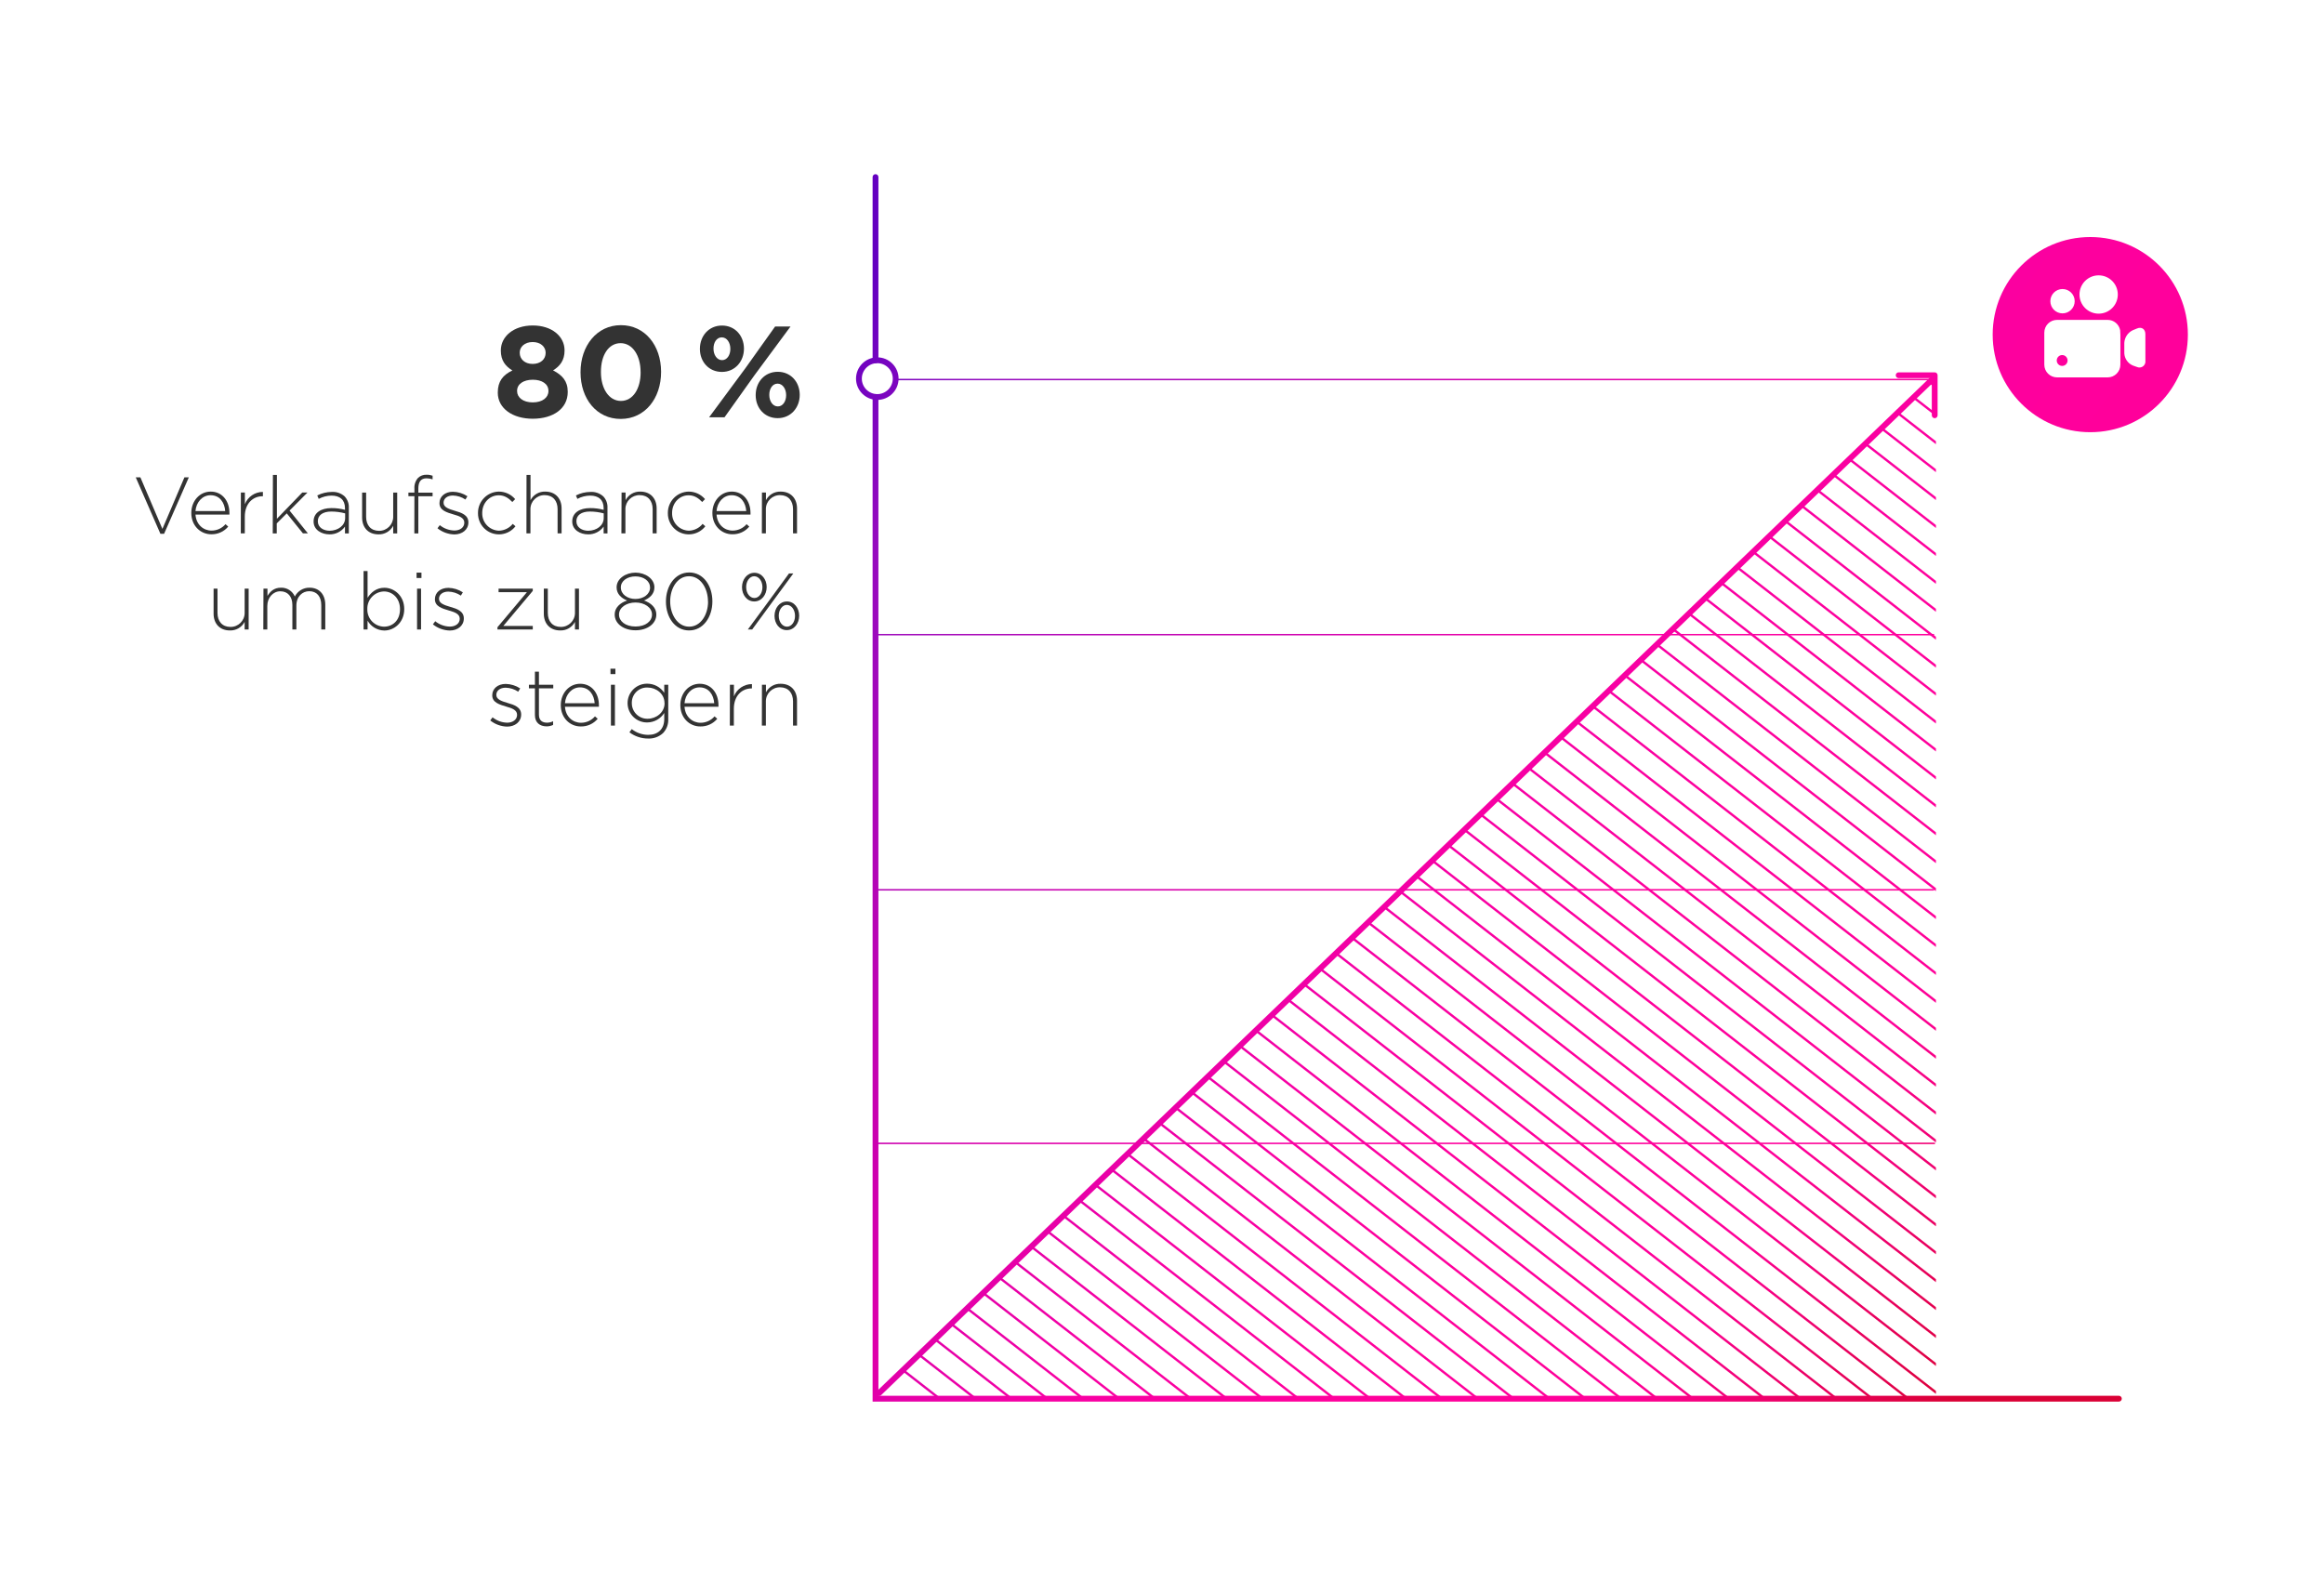 <?xml version="1.0" encoding="UTF-8"?>
<svg xmlns="http://www.w3.org/2000/svg" xmlns:xlink="http://www.w3.org/1999/xlink" id="Layer_1" data-name="Layer 1" viewBox="0 0 800 549.514">
  <defs>
    <style>
      .cls-1 {
        fill: url(#Unbenannter_Verlauf_2-48);
      }

      .cls-2 {
        fill: url(#Unbenannter_Verlauf_2-71);
      }

      .cls-3 {
        fill: url(#Unbenannter_Verlauf_2-21);
      }

      .cls-4 {
        fill: url(#Unbenannter_Verlauf_2-34);
      }

      .cls-5 {
        fill: url(#Unbenannter_Verlauf_2-18);
      }

      .cls-6 {
        fill: url(#Unbenannter_Verlauf_2-60);
      }

      .cls-7 {
        fill: url(#Unbenannter_Verlauf_2-44);
      }

      .cls-8 {
        fill: url(#Unbenannter_Verlauf_2-43);
      }

      .cls-9 {
        fill: url(#Unbenannter_Verlauf_2-65);
      }

      .cls-10 {
        fill: url(#Unbenannter_Verlauf_2-25);
      }

      .cls-11 {
        fill: url(#Unbenannter_Verlauf_2-74);
      }

      .cls-12 {
        fill: url(#Unbenannter_Verlauf_2-24);
      }

      .cls-13 {
        fill: url(#Unbenannter_Verlauf_2-57);
      }

      .cls-14 {
        fill: url(#Unbenannter_Verlauf_2-72);
      }

      .cls-15 {
        fill: url(#Unbenannter_Verlauf_2-20);
      }

      .cls-16 {
        fill: url(#Unbenannter_Verlauf_2-54);
      }

      .cls-17 {
        fill: url(#Unbenannter_Verlauf_2-45);
      }

      .cls-18 {
        fill: url(#Unbenannter_Verlauf_2-26);
      }

      .cls-19 {
        fill: url(#Unbenannter_Verlauf_2-33);
      }

      .cls-20 {
        fill: url(#Unbenannter_Verlauf_2-28);
      }

      .cls-21 {
        fill: url(#Unbenannter_Verlauf_2-10);
      }

      .cls-22 {
        fill: url(#Unbenannter_Verlauf_2-76);
      }

      .cls-23 {
        fill: url(#Unbenannter_Verlauf_2-5);
      }

      .cls-24 {
        fill: url(#Unbenannter_Verlauf_2-39);
      }

      .cls-25 {
        fill: none;
      }

      .cls-26 {
        fill: url(#Unbenannter_Verlauf_2-3);
      }

      .cls-27 {
        fill: url(#Unbenannter_Verlauf_2-4);
      }

      .cls-28 {
        fill: url(#Unbenannter_Verlauf_2-52);
      }

      .cls-29 {
        fill: url(#Unbenannter_Verlauf_2-51);
      }

      .cls-30 {
        fill: url(#Unbenannter_Verlauf_2-42);
      }

      .cls-31 {
        fill: url(#Unbenannter_Verlauf_2-9);
      }

      .cls-32 {
        fill: url(#Unbenannter_Verlauf_2-12);
      }

      .cls-33 {
        fill: url(#Unbenannter_Verlauf_2-7);
      }

      .cls-34 {
        fill: url(#Unbenannter_Verlauf_2-69);
      }

      .cls-35 {
        fill: url(#Unbenannter_Verlauf_2-61);
      }

      .cls-36 {
        fill: url(#Unbenannter_Verlauf_2-41);
      }

      .cls-37 {
        fill: url(#Unbenannter_Verlauf_2-64);
      }

      .cls-38 {
        fill: url(#Unbenannter_Verlauf_2-6);
      }

      .cls-39 {
        fill: url(#Unbenannter_Verlauf_2-31);
      }

      .cls-40 {
        fill: url(#Unbenannter_Verlauf_2-58);
      }

      .cls-41 {
        fill: url(#Unbenannter_Verlauf_2-59);
      }

      .cls-42 {
        fill: url(#Unbenannter_Verlauf_2-67);
      }

      .cls-43 {
        fill: url(#Unbenannter_Verlauf_2-47);
      }

      .cls-44 {
        fill: url(#Unbenannter_Verlauf_2-15);
      }

      .cls-45 {
        fill: url(#Unbenannter_Verlauf_2-66);
      }

      .cls-46 {
        fill: url(#Unbenannter_Verlauf_2-8);
      }

      .cls-47 {
        fill: url(#Unbenannter_Verlauf_2-36);
      }

      .cls-48 {
        fill: #333;
      }

      .cls-49 {
        fill: url(#Unbenannter_Verlauf_2-35);
      }

      .cls-50 {
        fill: url(#Unbenannter_Verlauf_2-13);
      }

      .cls-51 {
        fill: url(#Unbenannter_Verlauf_2-37);
      }

      .cls-52 {
        fill: url(#Unbenannter_Verlauf_2-46);
      }

      .cls-53 {
        fill: url(#Unbenannter_Verlauf_2-63);
      }

      .cls-54 {
        fill: url(#Unbenannter_Verlauf_2-14);
      }

      .cls-55 {
        fill: url(#Unbenannter_Verlauf_2-16);
      }

      .cls-56 {
        fill: url(#Unbenannter_Verlauf_2-70);
      }

      .cls-57 {
        fill: url(#Unbenannter_Verlauf_2-22);
      }

      .cls-58 {
        fill: url(#Unbenannter_Verlauf_2-32);
      }

      .cls-59 {
        fill: url(#Unbenannter_Verlauf_2-75);
      }

      .cls-60 {
        fill: url(#Unbenannter_Verlauf_2-68);
      }

      .cls-61 {
        fill: url(#Unbenannter_Verlauf_2-40);
      }

      .cls-62 {
        fill: url(#Unbenannter_Verlauf_2-2);
      }

      .cls-63 {
        fill: url(#Unbenannter_Verlauf_2-23);
      }

      .cls-64 {
        fill: url(#Unbenannter_Verlauf_2-50);
      }

      .cls-65 {
        fill: url(#Unbenannter_Verlauf_2-17);
      }

      .cls-66 {
        fill: url(#Unbenannter_Verlauf_2-53);
      }

      .cls-67 {
        fill: url(#Unbenannter_Verlauf_2-55);
      }

      .cls-68 {
        fill: url(#Unbenannter_Verlauf_2-56);
      }

      .cls-69 {
        fill: url(#Unbenannter_Verlauf_2-11);
      }

      .cls-70 {
        fill: url(#Unbenannter_Verlauf_2-73);
      }

      .cls-71 {
        fill: url(#Unbenannter_Verlauf_2-49);
      }

      .cls-72 {
        fill: url(#Unbenannter_Verlauf_2-19);
      }

      .cls-73 {
        fill: url(#Unbenannter_Verlauf_2-27);
      }

      .cls-74 {
        fill: url(#Unbenannter_Verlauf_2-30);
      }

      .cls-75 {
        clip-path: url(#clippath);
      }

      .cls-76 {
        fill: url(#Unbenannter_Verlauf_2);
      }

      .cls-77 {
        fill: url(#Unbenannter_Verlauf_2-38);
      }

      .cls-78 {
        fill: url(#Unbenannter_Verlauf_2-62);
      }

      .cls-79 {
        fill: url(#Unbenannter_Verlauf_2-29);
      }
    </style>
    <linearGradient id="Unbenannter_Verlauf_2" data-name="Unbenannter Verlauf 2" x1="223.588" y1="199.351" x2="646.671" y2="515.424" gradientUnits="userSpaceOnUse">
      <stop offset="0" stop-color="#6400c0"></stop>
      <stop offset=".101" stop-color="#940bbf"></stop>
      <stop offset=".348" stop-color="#cd00af"></stop>
      <stop offset=".527" stop-color="#f700a4"></stop>
      <stop offset=".664" stop-color="#ff009c"></stop>
      <stop offset=".823" stop-color="#f09"></stop>
      <stop offset="1" stop-color="#da0035"></stop>
    </linearGradient>
    <linearGradient id="Unbenannter_Verlauf_2-2" data-name="Unbenannter Verlauf 2" x1="265.451" y1="143.314" x2="688.534" y2="459.388" xlink:href="#Unbenannter_Verlauf_2"></linearGradient>
    <linearGradient id="Unbenannter_Verlauf_2-3" data-name="Unbenannter Verlauf 2" x1="307.567" y1="86.94" x2="730.65" y2="403.013" xlink:href="#Unbenannter_Verlauf_2"></linearGradient>
    <linearGradient id="Unbenannter_Verlauf_2-4" data-name="Unbenannter Verlauf 2" x1="350.859" y1="28.991" x2="773.942" y2="345.064" xlink:href="#Unbenannter_Verlauf_2"></linearGradient>
    <linearGradient id="Unbenannter_Verlauf_2-5" data-name="Unbenannter Verlauf 2" x1="302.683" y1="93.478" x2="725.765" y2="409.552" xlink:href="#Unbenannter_Verlauf_2"></linearGradient>
    <linearGradient id="Unbenannter_Verlauf_2-6" data-name="Unbenannter Verlauf 2" x1="198.722" y1="232.636" x2="621.804" y2="548.709" xlink:href="#Unbenannter_Verlauf_2"></linearGradient>
    <linearGradient id="Unbenannter_Verlauf_2-7" data-name="Unbenannter Verlauf 2" x1="266.129" y1="142.407" x2="689.212" y2="458.48" xlink:href="#Unbenannter_Verlauf_2"></linearGradient>
    <linearGradient id="Unbenannter_Verlauf_2-8" data-name="Unbenannter Verlauf 2" x1="284.759" y1="117.47" x2="707.841" y2="433.544" xlink:href="#Unbenannter_Verlauf_2"></linearGradient>
    <linearGradient id="Unbenannter_Verlauf_2-9" data-name="Unbenannter Verlauf 2" x1="433.854" y1="-82.103" x2="856.937" y2="233.971" xlink:href="#Unbenannter_Verlauf_2"></linearGradient>
    <linearGradient id="Unbenannter_Verlauf_2-10" data-name="Unbenannter Verlauf 2" x1="441.591" y1="-92.458" x2="864.673" y2="223.615" xlink:href="#Unbenannter_Verlauf_2"></linearGradient>
    <linearGradient id="Unbenannter_Verlauf_2-11" data-name="Unbenannter Verlauf 2" x1="412.395" y1="-53.378" x2="835.477" y2="262.696" xlink:href="#Unbenannter_Verlauf_2"></linearGradient>
    <clipPath id="clippath">
      <polygon class="cls-25" points="301.357 480.802 666.416 480.802 666.416 129.374 301.357 480.802"></polygon>
    </clipPath>
    <linearGradient id="Unbenannter_Verlauf_2-12" data-name="Unbenannter Verlauf 2" x1="267.969" y1="139.944" x2="691.052" y2="456.017" xlink:href="#Unbenannter_Verlauf_2"></linearGradient>
    <linearGradient id="Unbenannter_Verlauf_2-13" data-name="Unbenannter Verlauf 2" x1="263.43" y1="146.02" x2="686.512" y2="462.094" xlink:href="#Unbenannter_Verlauf_2"></linearGradient>
    <linearGradient id="Unbenannter_Verlauf_2-14" data-name="Unbenannter Verlauf 2" x1="258.89" y1="152.097" x2="681.973" y2="468.17" xlink:href="#Unbenannter_Verlauf_2"></linearGradient>
    <linearGradient id="Unbenannter_Verlauf_2-15" data-name="Unbenannter Verlauf 2" x1="254.351" y1="158.173" x2="677.433" y2="474.246" xlink:href="#Unbenannter_Verlauf_2"></linearGradient>
    <linearGradient id="Unbenannter_Verlauf_2-16" data-name="Unbenannter Verlauf 2" x1="249.811" y1="164.25" x2="672.894" y2="480.323" xlink:href="#Unbenannter_Verlauf_2"></linearGradient>
    <linearGradient id="Unbenannter_Verlauf_2-17" data-name="Unbenannter Verlauf 2" x1="245.272" y1="170.326" x2="668.354" y2="486.4" xlink:href="#Unbenannter_Verlauf_2"></linearGradient>
    <linearGradient id="Unbenannter_Verlauf_2-18" data-name="Unbenannter Verlauf 2" x1="240.732" y1="176.402" x2="663.815" y2="492.476" xlink:href="#Unbenannter_Verlauf_2"></linearGradient>
    <linearGradient id="Unbenannter_Verlauf_2-19" data-name="Unbenannter Verlauf 2" x1="236.193" y1="182.479" x2="659.275" y2="498.552" xlink:href="#Unbenannter_Verlauf_2"></linearGradient>
    <linearGradient id="Unbenannter_Verlauf_2-20" data-name="Unbenannter Verlauf 2" x1="231.653" y1="188.555" x2="654.736" y2="504.628" xlink:href="#Unbenannter_Verlauf_2"></linearGradient>
    <linearGradient id="Unbenannter_Verlauf_2-21" data-name="Unbenannter Verlauf 2" x1="227.114" y1="194.631" x2="650.196" y2="510.705" xlink:href="#Unbenannter_Verlauf_2"></linearGradient>
    <linearGradient id="Unbenannter_Verlauf_2-22" data-name="Unbenannter Verlauf 2" x1="222.574" y1="200.708" x2="645.657" y2="516.781" xlink:href="#Unbenannter_Verlauf_2"></linearGradient>
    <linearGradient id="Unbenannter_Verlauf_2-23" data-name="Unbenannter Verlauf 2" x1="218.035" y1="206.784" x2="641.117" y2="522.858" xlink:href="#Unbenannter_Verlauf_2"></linearGradient>
    <linearGradient id="Unbenannter_Verlauf_2-24" data-name="Unbenannter Verlauf 2" x1="213.495" y1="212.861" x2="636.578" y2="528.934" xlink:href="#Unbenannter_Verlauf_2"></linearGradient>
    <linearGradient id="Unbenannter_Verlauf_2-25" data-name="Unbenannter Verlauf 2" x1="208.956" y1="218.937" x2="632.038" y2="535.01" xlink:href="#Unbenannter_Verlauf_2"></linearGradient>
    <linearGradient id="Unbenannter_Verlauf_2-26" data-name="Unbenannter Verlauf 2" x1="204.416" y1="225.013" x2="627.499" y2="541.087" xlink:href="#Unbenannter_Verlauf_2"></linearGradient>
    <linearGradient id="Unbenannter_Verlauf_2-27" data-name="Unbenannter Verlauf 2" x1="199.877" y1="231.09" x2="622.959" y2="547.163" xlink:href="#Unbenannter_Verlauf_2"></linearGradient>
    <linearGradient id="Unbenannter_Verlauf_2-28" data-name="Unbenannter Verlauf 2" x1="195.337" y1="237.166" x2="618.42" y2="553.239" xlink:href="#Unbenannter_Verlauf_2"></linearGradient>
    <linearGradient id="Unbenannter_Verlauf_2-29" data-name="Unbenannter Verlauf 2" x1="190.798" y1="243.243" x2="613.88" y2="559.316" xlink:href="#Unbenannter_Verlauf_2"></linearGradient>
    <linearGradient id="Unbenannter_Verlauf_2-30" data-name="Unbenannter Verlauf 2" x1="186.258" y1="249.319" x2="609.341" y2="565.393" xlink:href="#Unbenannter_Verlauf_2"></linearGradient>
    <linearGradient id="Unbenannter_Verlauf_2-31" data-name="Unbenannter Verlauf 2" x1="181.719" y1="255.396" x2="604.801" y2="571.469" xlink:href="#Unbenannter_Verlauf_2"></linearGradient>
    <linearGradient id="Unbenannter_Verlauf_2-32" data-name="Unbenannter Verlauf 2" x1="177.179" y1="261.472" x2="600.262" y2="577.545" xlink:href="#Unbenannter_Verlauf_2"></linearGradient>
    <linearGradient id="Unbenannter_Verlauf_2-33" data-name="Unbenannter Verlauf 2" x1="172.64" y1="267.548" x2="595.722" y2="583.621" xlink:href="#Unbenannter_Verlauf_2"></linearGradient>
    <linearGradient id="Unbenannter_Verlauf_2-34" data-name="Unbenannter Verlauf 2" x1="168.1" y1="273.624" x2="591.183" y2="589.698" xlink:href="#Unbenannter_Verlauf_2"></linearGradient>
    <linearGradient id="Unbenannter_Verlauf_2-35" data-name="Unbenannter Verlauf 2" x1="163.561" y1="279.701" x2="586.643" y2="595.775" xlink:href="#Unbenannter_Verlauf_2"></linearGradient>
    <linearGradient id="Unbenannter_Verlauf_2-36" data-name="Unbenannter Verlauf 2" x1="159.021" y1="285.777" x2="582.104" y2="601.851" xlink:href="#Unbenannter_Verlauf_2"></linearGradient>
    <linearGradient id="Unbenannter_Verlauf_2-37" data-name="Unbenannter Verlauf 2" x1="154.482" y1="291.854" x2="577.564" y2="607.927" xlink:href="#Unbenannter_Verlauf_2"></linearGradient>
    <linearGradient id="Unbenannter_Verlauf_2-38" data-name="Unbenannter Verlauf 2" x1="149.942" y1="297.93" x2="573.025" y2="614.004" xlink:href="#Unbenannter_Verlauf_2"></linearGradient>
    <linearGradient id="Unbenannter_Verlauf_2-39" data-name="Unbenannter Verlauf 2" x1="145.403" y1="304.006" x2="568.485" y2="620.08" xlink:href="#Unbenannter_Verlauf_2"></linearGradient>
    <linearGradient id="Unbenannter_Verlauf_2-40" data-name="Unbenannter Verlauf 2" x1="140.863" y1="310.083" x2="563.946" y2="626.156" xlink:href="#Unbenannter_Verlauf_2"></linearGradient>
    <linearGradient id="Unbenannter_Verlauf_2-41" data-name="Unbenannter Verlauf 2" x1="136.324" y1="316.159" x2="559.406" y2="632.233" xlink:href="#Unbenannter_Verlauf_2"></linearGradient>
    <linearGradient id="Unbenannter_Verlauf_2-42" data-name="Unbenannter Verlauf 2" x1="131.784" y1="322.236" x2="554.867" y2="638.309" xlink:href="#Unbenannter_Verlauf_2"></linearGradient>
    <linearGradient id="Unbenannter_Verlauf_2-43" data-name="Unbenannter Verlauf 2" x1="127.244" y1="328.312" x2="550.327" y2="644.386" xlink:href="#Unbenannter_Verlauf_2"></linearGradient>
    <linearGradient id="Unbenannter_Verlauf_2-44" data-name="Unbenannter Verlauf 2" x1="122.705" y1="334.389" x2="545.788" y2="650.462" xlink:href="#Unbenannter_Verlauf_2"></linearGradient>
    <linearGradient id="Unbenannter_Verlauf_2-45" data-name="Unbenannter Verlauf 2" x1="413.234" y1="-54.501" x2="836.316" y2="261.573" xlink:href="#Unbenannter_Verlauf_2"></linearGradient>
    <linearGradient id="Unbenannter_Verlauf_2-46" data-name="Unbenannter Verlauf 2" x1="408.694" y1="-48.424" x2="831.777" y2="267.649" xlink:href="#Unbenannter_Verlauf_2"></linearGradient>
    <linearGradient id="Unbenannter_Verlauf_2-47" data-name="Unbenannter Verlauf 2" x1="404.155" y1="-42.348" x2="827.237" y2="273.725" xlink:href="#Unbenannter_Verlauf_2"></linearGradient>
    <linearGradient id="Unbenannter_Verlauf_2-48" data-name="Unbenannter Verlauf 2" x1="399.615" y1="-36.272" x2="822.698" y2="279.802" xlink:href="#Unbenannter_Verlauf_2"></linearGradient>
    <linearGradient id="Unbenannter_Verlauf_2-49" data-name="Unbenannter Verlauf 2" x1="395.075" y1="-30.195" x2="818.158" y2="285.878" xlink:href="#Unbenannter_Verlauf_2"></linearGradient>
    <linearGradient id="Unbenannter_Verlauf_2-50" data-name="Unbenannter Verlauf 2" x1="390.536" y1="-24.119" x2="813.618" y2="291.955" xlink:href="#Unbenannter_Verlauf_2"></linearGradient>
    <linearGradient id="Unbenannter_Verlauf_2-51" data-name="Unbenannter Verlauf 2" x1="385.996" y1="-18.042" x2="809.079" y2="298.031" xlink:href="#Unbenannter_Verlauf_2"></linearGradient>
    <linearGradient id="Unbenannter_Verlauf_2-52" data-name="Unbenannter Verlauf 2" x1="381.457" y1="-11.966" x2="804.54" y2="304.107" xlink:href="#Unbenannter_Verlauf_2"></linearGradient>
    <linearGradient id="Unbenannter_Verlauf_2-53" data-name="Unbenannter Verlauf 2" x1="376.918" y1="-5.89" x2="800" y2="310.184" xlink:href="#Unbenannter_Verlauf_2"></linearGradient>
    <linearGradient id="Unbenannter_Verlauf_2-54" data-name="Unbenannter Verlauf 2" x1="372.378" y1=".187" x2="795.461" y2="316.26" xlink:href="#Unbenannter_Verlauf_2"></linearGradient>
    <linearGradient id="Unbenannter_Verlauf_2-55" data-name="Unbenannter Verlauf 2" x1="367.838" y1="6.263" x2="790.921" y2="322.337" xlink:href="#Unbenannter_Verlauf_2"></linearGradient>
    <linearGradient id="Unbenannter_Verlauf_2-56" data-name="Unbenannter Verlauf 2" x1="363.299" y1="12.34" x2="786.382" y2="328.413" xlink:href="#Unbenannter_Verlauf_2"></linearGradient>
    <linearGradient id="Unbenannter_Verlauf_2-57" data-name="Unbenannter Verlauf 2" x1="358.759" y1="18.416" x2="781.842" y2="334.489" xlink:href="#Unbenannter_Verlauf_2"></linearGradient>
    <linearGradient id="Unbenannter_Verlauf_2-58" data-name="Unbenannter Verlauf 2" x1="354.22" y1="24.492" x2="777.303" y2="340.566" xlink:href="#Unbenannter_Verlauf_2"></linearGradient>
    <linearGradient id="Unbenannter_Verlauf_2-59" data-name="Unbenannter Verlauf 2" x1="349.681" y1="30.569" x2="772.763" y2="346.642" xlink:href="#Unbenannter_Verlauf_2"></linearGradient>
    <linearGradient id="Unbenannter_Verlauf_2-60" data-name="Unbenannter Verlauf 2" x1="345.141" y1="36.645" x2="768.224" y2="352.719" xlink:href="#Unbenannter_Verlauf_2"></linearGradient>
    <linearGradient id="Unbenannter_Verlauf_2-61" data-name="Unbenannter Verlauf 2" x1="340.602" y1="42.721" x2="763.684" y2="358.795" xlink:href="#Unbenannter_Verlauf_2"></linearGradient>
    <linearGradient id="Unbenannter_Verlauf_2-62" data-name="Unbenannter Verlauf 2" x1="336.062" y1="48.798" x2="759.144" y2="364.871" xlink:href="#Unbenannter_Verlauf_2"></linearGradient>
    <linearGradient id="Unbenannter_Verlauf_2-63" data-name="Unbenannter Verlauf 2" x1="331.522" y1="54.875" x2="754.605" y2="370.948" xlink:href="#Unbenannter_Verlauf_2"></linearGradient>
    <linearGradient id="Unbenannter_Verlauf_2-64" data-name="Unbenannter Verlauf 2" x1="326.983" y1="60.951" x2="750.065" y2="377.024" xlink:href="#Unbenannter_Verlauf_2"></linearGradient>
    <linearGradient id="Unbenannter_Verlauf_2-65" data-name="Unbenannter Verlauf 2" x1="322.443" y1="67.027" x2="745.526" y2="383.1" xlink:href="#Unbenannter_Verlauf_2"></linearGradient>
    <linearGradient id="Unbenannter_Verlauf_2-66" data-name="Unbenannter Verlauf 2" x1="317.904" y1="73.103" x2="740.987" y2="389.177" xlink:href="#Unbenannter_Verlauf_2"></linearGradient>
    <linearGradient id="Unbenannter_Verlauf_2-67" data-name="Unbenannter Verlauf 2" x1="313.365" y1="79.18" x2="736.447" y2="395.253" xlink:href="#Unbenannter_Verlauf_2"></linearGradient>
    <linearGradient id="Unbenannter_Verlauf_2-68" data-name="Unbenannter Verlauf 2" x1="308.825" y1="85.256" x2="731.907" y2="401.33" xlink:href="#Unbenannter_Verlauf_2"></linearGradient>
    <linearGradient id="Unbenannter_Verlauf_2-69" data-name="Unbenannter Verlauf 2" x1="304.285" y1="91.333" x2="727.368" y2="407.406" xlink:href="#Unbenannter_Verlauf_2"></linearGradient>
    <linearGradient id="Unbenannter_Verlauf_2-70" data-name="Unbenannter Verlauf 2" x1="299.746" y1="97.409" x2="722.828" y2="413.483" xlink:href="#Unbenannter_Verlauf_2"></linearGradient>
    <linearGradient id="Unbenannter_Verlauf_2-71" data-name="Unbenannter Verlauf 2" x1="295.206" y1="103.485" x2="718.289" y2="419.559" xlink:href="#Unbenannter_Verlauf_2"></linearGradient>
    <linearGradient id="Unbenannter_Verlauf_2-72" data-name="Unbenannter Verlauf 2" x1="290.667" y1="109.562" x2="713.749" y2="425.635" xlink:href="#Unbenannter_Verlauf_2"></linearGradient>
    <linearGradient id="Unbenannter_Verlauf_2-73" data-name="Unbenannter Verlauf 2" x1="286.127" y1="115.638" x2="709.21" y2="431.712" xlink:href="#Unbenannter_Verlauf_2"></linearGradient>
    <linearGradient id="Unbenannter_Verlauf_2-74" data-name="Unbenannter Verlauf 2" x1="281.588" y1="121.715" x2="704.671" y2="437.788" xlink:href="#Unbenannter_Verlauf_2"></linearGradient>
    <linearGradient id="Unbenannter_Verlauf_2-75" data-name="Unbenannter Verlauf 2" x1="277.048" y1="127.791" x2="700.131" y2="443.865" xlink:href="#Unbenannter_Verlauf_2"></linearGradient>
    <linearGradient id="Unbenannter_Verlauf_2-76" data-name="Unbenannter Verlauf 2" x1="272.509" y1="133.868" x2="695.591" y2="449.941" xlink:href="#Unbenannter_Verlauf_2"></linearGradient>
  </defs>
  <path class="cls-48" d="M171.357,135.207v-.09c0-3.79,1.73-6.023,5.024-7.581-2.412-1.468-3.976-3.446-3.976-6.816v-.09c0-4.769,4.348-8.566,10.95-8.58s10.971,3.728,10.985,8.538v.09c0,3.349-1.551,5.355-3.956,6.829,3.17,1.647,5.045,3.652,5.051,7.353v.083c0,5.803-5.113,9.2-12.019,9.214-6.905.014-12.046-3.515-12.06-8.952ZM188.792,134.642v-.09c0-2.412-2.281-3.832-5.403-3.825s-5.396,1.433-5.389,3.839v.09c0,2.143,2.012,3.88,5.403,3.873,3.391-.007,5.389-1.709,5.389-3.887ZM187.827,121.487v-.09c0-1.916-1.654-3.652-4.466-3.646s-4.452,1.702-4.452,3.618v.09c0,2.185,1.75,3.832,4.466,3.825s4.459-1.613,4.452-3.797Z"></path>
  <path class="cls-48" d="M199.839,128.199v-.09c0-9.048,5.589-16.154,13.879-16.167,8.29-.014,13.838,6.974,13.852,16.023v.09c0,9.055-5.513,16.154-13.879,16.167s-13.838-6.974-13.852-16.023ZM220.513,128.157v-.09c0-5.658-2.757-9.937-6.891-9.931s-6.767,4.135-6.76,9.869v.09c0,5.706,2.757,9.937,6.891,9.931,4.135-.007,6.781-4.204,6.774-9.869l-.014 0Z"></path>
  <path class="cls-48" d="M240.933,120.157v-.09c0-4.411,3.06-7.987,7.581-7.994,4.521-.007,7.539,3.508,7.581,7.877v.09c0,4.369-3.067,7.987-7.581,7.994s-7.574-3.508-7.581-7.877ZM266.824,112.397h5.306l-12.453,16.836-10.275,14.424h-5.306l12.453-16.836,10.275-14.424ZM245.612,119.977v.09c0,2.067,1.172,3.921,2.95,3.914s2.853-1.833,2.846-3.839v-.09c0-2.067-1.165-3.921-2.95-3.914-1.785.007-2.846,1.778-2.846,3.832v.007ZM260.132,136.076v-.09c0-4.411,3.067-7.987,7.581-7.994s7.546,3.508,7.581,7.877v.09c0,4.369-3.06,7.987-7.581,7.994s-7.574-3.501-7.581-7.877ZM270.614,136.076v-.09c0-2.067-1.172-3.921-2.95-3.914-1.778.007-2.853,1.785-2.846,3.839v.09c0,2.067,1.165,3.921,2.95,3.914s2.846-1.847,2.846-3.839Z"></path>
  <path class="cls-76" d="M665.913,393.872h-364.563c-.138,0-.25-.112-.25-.25s.112-.25.25-.25h364.563c.138,0,.25.112.25.25s-.112.25-.25.25Z"></path>
  <path class="cls-62" d="M665.589,306.579h-363.867c-.138,0-.25-.112-.25-.25s.112-.25.25-.25h363.867c.138,0,.25.112.25.25s-.112.25-.25.25Z"></path>
  <path class="cls-26" d="M665.589,218.74h-363.867c-.138,0-.25-.112-.25-.25s.112-.25.25-.25h363.867c.138,0,.25.112.25.25s-.112.25-.25.25Z"></path>
  <path class="cls-27" d="M665.59,130.91h-357.28c-.138,0-.25-.112-.25-.25s.112-.25.25-.25h357.28c.138,0,.25.112.25.25s-.112.25-.25.25Z"></path>
  <path class="cls-23" d="M301.38,125.05c-.552,0-1-.448-1-1v-63.09c0-.552.448-1,1-1s1,.448,1,1v63.09c0,.552-.448,1-1,1Z"></path>
  <path class="cls-38" d="M729.39,482.51h-429.01V136.65c0-.552.448-1,1-1s1,.448,1,1v343.86h427.01c.553,0,1,.447,1,1s-.447,1-1,1Z"></path>
  <path class="cls-33" d="M302.583,480.613c-.262,0-.524-.103-.72-.307-.383-.397-.371-1.031.027-1.414l362.606-349.051c.396-.381,1.031-.372,1.414.027.383.398.371,1.031-.027,1.414l-362.606,349.051c-.194.187-.444.279-.693.279Z"></path>
  <path class="cls-46" d="M301.998,137.675c-4.04,0-7.326-3.287-7.326-7.326,0-4.04,3.287-7.327,7.326-7.327s7.326,3.287,7.326,7.327c0,4.04-3.287,7.326-7.326,7.326ZM301.998,125.022c-2.937,0-5.326,2.39-5.326,5.327s2.389,5.326,5.326,5.326,5.326-2.389,5.326-5.326-2.389-5.327-5.326-5.327Z"></path>
  <path class="cls-31" d="M711.73,124.1c0,1.03-.83,1.87-1.86,1.87-1.03,0-1.87-.84-1.87-1.87,0-1.03.84-1.87,1.87-1.87,1.03,0,1.86.84,1.86,1.87Z"></path>
  <path class="cls-21" d="M719.55,81.6c-18.56,0-33.6,15.04-33.6,33.59,0,18.56,15.04,33.6,33.6,33.6,18.55,0,33.59-15.04,33.59-33.6,0-18.55-15.04-33.59-33.59-33.59ZM722.42,94.79c3.65,0,6.6,2.95,6.6,6.59,0,3.65-2.95,6.6-6.6,6.6-3.64,0-6.59-2.95-6.59-6.6,0-3.64,2.95-6.59,6.59-6.59ZM709.99,99.5c2.31,0,4.19,1.87,4.19,4.19,0,2.31-1.88,4.19-4.19,4.19s-4.19-1.88-4.19-4.19c0-2.32,1.88-4.19,4.19-4.19ZM729.91,125.53c0,2.43-1.97,4.39-4.39,4.39h-17.41c-2.43,0-4.39-1.96-4.39-4.39v-11.02c0-2.43,1.96-4.39,4.39-4.39h17.41c2.1,0,3.91,1.49,4.31,3.56l.08,1.6v10.25ZM736.66,126.51c-.37.04-.74-.03-1.08-.19l-1.38-.49c-1.7-.72-2.84-2.35-2.94-4.19v-3.61c.1-1.86,1.2-3.52,2.88-4.33l1.48-.61c1.58-.69,2.89.2,2.89,1.92l.01,9.25c.11,1.13-.72,2.14-1.86,2.25Z"></path>
  <path class="cls-48" d="M46.725,164.331h1.599l7.581,17.752,7.581-17.752h1.516l-8.518,19.434h-1.268l-8.49-19.434Z"></path>
  <path class="cls-48" d="M65.856,176.625v-.055c0-4.08,2.867-7.332,6.671-7.332,3.942,0,6.45,3.198,6.45,7.36.014.183.014.368,0,.551h-11.688c.248,3.501,2.757,5.513,5.513,5.513,1.854.009,3.618-.797,4.824-2.205l.937.827c-1.437,1.718-3.577,2.692-5.816,2.646-3.694.028-6.891-2.922-6.891-7.305ZM77.516,175.936c-.193-2.839-1.819-5.458-5.045-5.458-2.757,0-4.934,2.343-5.182,5.458h10.227Z"></path>
  <path class="cls-48" d="M82.919,169.568h1.378v3.997c1.002-2.549,3.464-4.223,6.202-4.218v1.489h-.138c-3.253,0-6.092,2.453-6.092,7.029v5.761h-1.378l.028-14.059Z"></path>
  <path class="cls-48" d="M93.945,163.504h1.378v15.078l8.711-9.014h1.792l-6.147,6.202,6.313,7.856h-1.709l-5.568-6.891-3.446,3.446v3.446h-1.378l.055-20.123Z"></path>
  <path class="cls-48" d="M107.949,179.547v-.055c0-2.922,2.508-4.576,6.147-4.576,1.574-.016,3.142.189,4.659.606v-.606c0-2.839-1.737-4.3-4.631-4.3-1.54.01-3.055.399-4.411,1.13l-.496-1.185c1.548-.782,3.255-1.197,4.989-1.213,1.627-.102,3.226.454,4.438,1.544,1.003,1.07,1.522,2.506,1.433,3.969v8.766h-1.323v-2.343c-1.236,1.729-3.251,2.731-5.375,2.674-2.619,0-5.43-1.489-5.43-4.411ZM118.81,178.361v-1.626c-1.555-.417-3.159-.63-4.769-.634-2.977,0-4.631,1.323-4.631,3.28v.11c0,2.067,1.93,3.225,4.08,3.225,2.839-.028,5.32-1.792,5.32-4.355Z"></path>
  <path class="cls-48" d="M124.654,178.169v-8.6h1.378v8.352c0,2.894,1.626,4.824,4.466,4.824,2.664.018,4.838-2.127,4.857-4.791.001-.084-.001-.169-.005-.253v-8.132h1.378v14.059h-1.378v-2.619c-.984,1.876-2.955,3.022-5.072,2.95-3.556,0-5.623-2.398-5.623-5.789Z"></path>
  <path class="cls-48" d="M142.654,170.809h-2.067v-1.24h2.067v-1.378c-.089-1.336.358-2.653,1.24-3.659.79-.756,1.857-1.155,2.95-1.103.703-.016,1.404.096,2.067.331v1.261c-.665-.23-1.364-.351-2.067-.358-1.93,0-2.839,1.158-2.839,3.556v1.378h4.907v1.24h-4.907v12.79h-1.378l.028-12.818Z"></path>
  <path class="cls-48" d="M150.593,181.862l.799-1.075c1.429,1.16,3.204,1.81,5.045,1.847,1.902,0,3.391-1.047,3.391-2.674v-.055c0-1.654-1.764-2.26-3.721-2.812-2.288-.689-4.824-1.378-4.824-3.859v-.055c0-2.26,1.902-3.887,4.631-3.887,1.775.038,3.503.573,4.989,1.544l-.689,1.13c-1.281-.864-2.783-1.342-4.328-1.378-1.93,0-3.198,1.047-3.198,2.453v.055c0,1.571,1.902,2.15,3.914,2.757,2.26.634,4.631,1.461,4.631,3.942v.055c0,2.508-2.15,4.135-4.824,4.135-2.119-.049-4.163-.795-5.816-2.123Z"></path>
  <path class="cls-48" d="M164.541,176.652v-.055c-.035-4.004,3.163-7.288,7.167-7.36,2.164-.002,4.219.945,5.623,2.591l-.965.992c-1.213-1.24-2.591-2.316-4.686-2.316-3.198,0-5.679,2.674-5.679,6.037v.055c-.1,3.264,2.466,5.991,5.73,6.091.02.001.039.001.059.002,1.838-.054,3.561-.91,4.714-2.343l.937.827c-2.442,3.144-6.971,3.713-10.115,1.271-1.786-1.387-2.817-3.531-2.786-5.792l0-0Z"></path>
  <path class="cls-48" d="M181.246,163.504h1.378v8.683c.984-1.876,2.955-3.022,5.072-2.95,3.556,0,5.623,2.426,5.623,5.789v8.601h-1.378v-8.352c0-2.894-1.626-4.824-4.466-4.824-2.664-.033-4.85,2.101-4.883,4.765-.001.084 0.0.168.004.252v8.159h-1.378l.028-20.123Z"></path>
  <path class="cls-48" d="M196.986,179.547v-.055c0-2.922,2.508-4.576,6.147-4.576,1.574-.016,3.142.189,4.659.606v-.606c0-2.839-1.737-4.3-4.631-4.3-1.54.01-3.055.399-4.411,1.13l-.496-1.185c1.548-.782,3.255-1.197,4.989-1.213,1.627-.102,3.226.454,4.438,1.544,1.003,1.07,1.522,2.506,1.433,3.969v8.766h-1.323v-2.343c-1.236,1.729-3.251,2.731-5.375,2.674-2.619,0-5.43-1.489-5.43-4.411ZM207.819,178.361v-1.626c-1.555-.417-3.159-.63-4.769-.634-2.977,0-4.631,1.323-4.631,3.28v.11c0,2.067,1.93,3.225,4.08,3.225,2.867-.028,5.32-1.792,5.32-4.355Z"></path>
  <path class="cls-48" d="M213.966,169.568h1.378v2.619c.984-1.876,2.955-3.022,5.072-2.95,3.556,0,5.623,2.426,5.623,5.789v8.601h-1.378v-8.352c0-2.894-1.626-4.824-4.466-4.824-2.664-.048-4.862,2.072-4.911,4.735-.002.103-0.0.206.004.309v8.132h-1.378l.055-14.059Z"></path>
  <path class="cls-48" d="M229.899,176.652v-.055c-.035-4.004,3.163-7.288,7.167-7.36,2.164-.002,4.219.945,5.623,2.591l-.965.992c-1.213-1.24-2.591-2.316-4.686-2.316-3.198,0-5.679,2.674-5.679,6.037v.055c-.1,3.264,2.466,5.991,5.73,6.091.02.001.039.001.059.002,1.838-.054,3.561-.91,4.714-2.343l.937.827c-2.442,3.144-6.971,3.713-10.115,1.271-1.786-1.387-2.817-3.531-2.786-5.792v-0Z"></path>
  <path class="cls-48" d="M245.226,176.625v-.055c0-4.08,2.867-7.332,6.671-7.332,3.942,0,6.45,3.198,6.45,7.36.014.183.014.368,0,.551h-11.688c.248,3.501,2.757,5.513,5.513,5.513,1.854.009,3.618-.797,4.824-2.205l.937.827c-1.437,1.718-3.577,2.692-5.816,2.646-3.694.028-6.891-2.922-6.891-7.305ZM256.886,175.936c-.193-2.839-1.819-5.458-5.045-5.458-2.757,0-4.934,2.343-5.182,5.458h10.227Z"></path>
  <path class="cls-48" d="M262.289,169.568h1.378v2.619c.984-1.876,2.955-3.022,5.072-2.95,3.556,0,5.623,2.426,5.623,5.789v8.601h-1.378v-8.352c0-2.894-1.626-4.824-4.466-4.824-2.664-.033-4.85,2.101-4.883,4.765-.001.084 0.0.168.004.252v8.159h-1.378l.028-14.059Z"></path>
  <path class="cls-48" d="M73.526,211.247v-8.6h1.344v8.352c0,2.894,1.626,4.824,4.466,4.824,2.664.033,4.85-2.101,4.883-4.765.001-.084-0-.168-.004-.252v-8.159h1.378v14.059h-1.378v-2.619c-.984,1.876-2.955,3.022-5.072,2.95-3.556,0-5.617-2.398-5.617-5.789Z"></path>
  <path class="cls-48" d="M90.693,202.647h1.378v2.508c.91-1.461,2.178-2.839,4.686-2.839,2.05-.047,3.924,1.152,4.741,3.032.973-1.896,2.941-3.073,5.072-3.032,3.335,0,5.403,2.343,5.403,5.871v8.518h-1.378v-8.352c0-3.032-1.571-4.824-4.135-4.824-2.371,0-4.438,1.819-4.438,4.962v8.215h-1.378v-8.435c0-2.922-1.599-4.714-4.135-4.714-2.536,0-4.493,2.205-4.493,5.045v8.104h-1.378l.055-14.059Z"></path>
  <path class="cls-48" d="M126.528,213.673v3.032h-1.378v-20.123h1.378v9.207c1.213-1.847,3.005-3.446,5.789-3.446,3.391,0,6.836,2.757,6.836,7.305v.055c0,4.576-3.446,7.36-6.836,7.36-2.394-.026-4.596-1.315-5.789-3.391ZM137.692,209.731v-.055c0-3.694-2.564-6.064-5.513-6.064-3.249.083-5.816,2.784-5.734,6.033 0.0.001 0.0.003 0.0.004v.055c-.092,3.241,2.461,5.944,5.702,6.036.011 0.0.021.001.032.001,3.06-0,5.513-2.233,5.513-6.009Z"></path>
  <path class="cls-48" d="M143.398,197.134h1.682v1.847h-1.682v-1.847ZM143.564,202.647h1.378v14.059h-1.378v-14.059Z"></path>
  <path class="cls-48" d="M149.022,214.941l.799-1.075c1.429,1.16,3.204,1.81,5.045,1.847,1.902,0,3.391-1.047,3.391-2.674v-.055c0-1.654-1.764-2.26-3.721-2.812-2.288-.689-4.824-1.378-4.824-3.859v-.055c0-2.26,1.902-3.887,4.631-3.887,1.775.038,3.503.573,4.989,1.544l-.689,1.13c-1.281-.864-2.783-1.342-4.328-1.378-1.93,0-3.198,1.047-3.198,2.453v.055c0,1.571,1.902,2.15,3.914,2.757,2.26.634,4.631,1.461,4.631,3.942v.055c0,2.508-2.15,4.135-4.824,4.135-2.119-.049-4.163-.795-5.816-2.123Z"></path>
  <path class="cls-48" d="M171.24,215.934l10.144-12.074h-9.758v-1.213h11.771v.772l-10.144,12.074h10.144v1.213h-12.156v-.772Z"></path>
  <path class="cls-48" d="M187.2,211.247v-8.6h1.378v8.352c0,2.894,1.626,4.824,4.466,4.824,2.664.033,4.85-2.101,4.883-4.765.001-.084-0-.168-.004-.252v-8.159h1.378v14.059h-1.378v-2.619c-.984,1.876-2.955,3.022-5.072,2.95-3.584,0-5.651-2.398-5.651-5.789Z"></path>
  <path class="cls-48" d="M211.596,211.551v-.055c0-2.26,1.847-3.969,4.273-4.769-1.902-.772-3.611-2.205-3.611-4.493v-.055c0-3.005,3.17-5.045,6.506-5.045s6.506,2.067,6.506,5.045v.055c0,2.288-1.709,3.721-3.611,4.493,2.426.799,4.273,2.508,4.273,4.769v.055c0,3.198-3.115,5.43-7.167,5.43-4.052,0-7.167-2.233-7.167-5.43ZM224.441,211.606v-.055c0-2.398-2.536-4.135-5.679-4.135-3.142,0-5.679,1.737-5.679,4.135v.055c0,2.178,2.123,4.08,5.679,4.08s5.679-1.902,5.679-4.08l0-0ZM223.752,202.233v-.055c0-2.178-2.205-3.749-5.017-3.749-2.812,0-5.017,1.571-5.017,3.749v.055c0,2.371,2.288,3.969,5.017,3.969,2.729,0,5.045-1.599,5.045-3.969l-.028-0Z"></path>
  <path class="cls-48" d="M229.238,207.113v-.055c0-5.32,3.115-9.979,8.022-9.979s7.966,4.603,7.966,9.924v.055c0,5.32-3.115,9.979-8.022,9.979s-7.966-4.603-7.966-9.924ZM243.71,207.113v-.055c0-4.493-2.536-8.683-6.533-8.683-3.997,0-6.478,4.135-6.478,8.628v.055c0,4.466,2.536,8.683,6.533,8.683,3.997,0,6.506-4.162,6.506-8.628h-.028Z"></path>
  <path class="cls-48" d="M255.425,202.178v-.055c0-2.591,1.709-4.934,4.273-4.934s4.218,2.343,4.218,4.879v.055c0,2.591-1.709,4.934-4.273,4.934s-4.218-2.316-4.218-4.879ZM256.859,202.068v.055c0,2.178,1.296,3.749,2.839,3.749,1.544,0,2.757-1.626,2.757-3.694v-.055c0-2.15-1.296-3.749-2.839-3.749-1.544,0-2.757,1.681-2.757,3.694h-0ZM271.606,197.409h1.489l-7.36,10.006-6.809,9.29h-1.489l7.305-9.924,6.864-9.372ZM266.617,212.047v-.055c0-2.591,1.709-4.934,4.273-4.934s4.211,2.343,4.211,4.879v.055c0,2.591-1.702,4.934-4.266,4.934s-4.218-2.288-4.218-4.879h-0ZM273.674,212.047v-.055c0-2.15-1.296-3.749-2.839-3.749s-2.757,1.682-2.757,3.694v.055c0,2.178,1.296,3.749,2.839,3.749s2.757-1.626,2.757-3.694h-0Z"></path>
  <path class="cls-48" d="M168.759,248.02l.799-1.075c1.429,1.16,3.204,1.81,5.045,1.847,1.902,0,3.391-1.047,3.391-2.674v-.055c0-1.654-1.764-2.26-3.721-2.812-2.288-.689-4.824-1.378-4.824-3.859v-.055c0-2.26,1.902-3.887,4.631-3.887,1.775.038,3.503.573,4.989,1.544l-.689,1.13c-1.281-.864-2.783-1.342-4.328-1.378-1.93,0-3.198,1.047-3.198,2.453v.055c0,1.571,1.902,2.15,3.914,2.757,2.26.634,4.631,1.461,4.631,3.942v.055c0,2.508-2.15,4.135-4.824,4.135-2.119-.049-4.163-.795-5.816-2.123Z"></path>
  <path class="cls-48" d="M184.14,246.173v-9.207h-2.067v-1.24h2.067v-4.493h1.378v4.493h4.934v1.24h-4.934v9.069c0,2.012,1.185,2.757,2.812,2.757.718-.006,1.425-.175,2.067-.496v1.268c-.715.338-1.497.508-2.288.496-2.205-.028-3.969-1.213-3.969-3.887Z"></path>
  <path class="cls-48" d="M193.044,242.783v-.055c0-4.08,2.867-7.332,6.671-7.332,3.942,0,6.45,3.198,6.45,7.36.014.183.014.368,0,.551h-11.688c.248,3.501,2.757,5.513,5.513,5.513,1.854.009,3.618-.797,4.824-2.205l.937.827c-1.437,1.718-3.577,2.692-5.816,2.646-3.694.028-6.891-2.922-6.891-7.305ZM204.704,242.093c-.193-2.839-1.819-5.458-5.045-5.458-2.757,0-4.934,2.343-5.182,5.458h10.227Z"></path>
  <path class="cls-48" d="M210.135,230.213h1.709v1.847h-1.682l-.028-1.847ZM210.3,235.726h1.378v14.059h-1.378v-14.059Z"></path>
  <path class="cls-48" d="M216.668,252.1l.799-1.103c1.616,1.28,3.617,1.979,5.679,1.985,3.225,0,5.513-1.847,5.513-5.458v-2.067c-1.275,2.014-3.488,3.24-5.871,3.253-3.676.053-6.7-2.884-6.753-6.56-0-.019-0-.037-.001-.056v-.055c.007-3.692,3.006-6.679,6.698-6.671.018 0.0.037 0.0.055 0,2.363-.012,4.571,1.17,5.871,3.142v-2.784h1.378v11.881c.075,1.767-.572,3.488-1.792,4.769-1.385,1.274-3.219,1.948-5.1,1.874-2.337.016-4.614-.74-6.478-2.15ZM228.742,242.093v-.055c0-3.253-2.894-5.348-5.816-5.348-2.867-.13-5.296,2.088-5.427,4.955-.006.122-.007.244-.004.365v.055c-.019,2.95,2.356,5.357,5.306,5.376.042 0.0.083 0.0.125-.001,2.95 0,5.844-2.15,5.844-5.348h-.028Z"></path>
  <path class="cls-48" d="M234.2,242.783v-.055c0-4.08,2.867-7.332,6.671-7.332,3.942,0,6.45,3.198,6.45,7.36.014.183.014.368,0,.551h-11.688c.248,3.501,2.757,5.513,5.513,5.513,1.854.009,3.618-.797,4.824-2.205l.937.827c-1.437,1.718-3.577,2.692-5.816,2.646-3.694.028-6.891-2.922-6.891-7.305ZM245.86,242.093c-.193-2.839-1.819-5.458-5.045-5.458-2.757,0-4.934,2.343-5.182,5.458h10.227Z"></path>
  <path class="cls-48" d="M251.263,235.726h1.378v3.997c1.002-2.549,3.464-4.223,6.202-4.218v1.489h-.138c-3.253,0-6.092,2.453-6.092,7.029v5.761h-1.378l.028-14.059Z"></path>
  <path class="cls-48" d="M262.289,235.726h1.378v2.619c.984-1.876,2.955-3.022,5.072-2.95,3.556,0,5.623,2.426,5.623,5.789v8.601h-1.378v-8.352c0-2.894-1.626-4.824-4.466-4.824-2.664-.033-4.85,2.101-4.883,4.765-.001.084 0.0.168.004.252v8.159h-1.378l.028-14.059Z"></path>
  <path class="cls-69" d="M665.989,143.967c-.553,0-1-.448-1-1v-12.783h-11.405c-.553,0-1-.448-1-1s.447-1,1-1h12.405c.553,0,1,.448,1,1v13.783c0,.552-.447,1-1,1Z"></path>
  <g class="cls-75">
    <g>
      <polygon class="cls-32" points="718.288 480.774 517.698 324.565 407.926 239.081 407.926 239.081 407.923 239.078 407.423 239.717 605.019 393.594 717.791 481.415 718.291 480.776 718.288 480.774 718.288 480.774"></polygon>
      <polygon class="cls-50" points="402.75 245.693 713.114 487.388 713.614 486.75 403.249 245.054 402.75 245.693"></polygon>
      <polygon class="cls-54" points="398.076 251.669 708.44 493.364 708.939 492.725 398.575 251.03 398.076 251.669"></polygon>
      <polygon class="cls-44" points="393.402 257.645 703.766 499.34 704.266 498.701 393.902 257.006 393.402 257.645"></polygon>
      <polygon class="cls-55" points="388.727 263.621 699.092 505.317 699.592 504.678 389.227 262.982 388.727 263.621"></polygon>
      <polygon class="cls-65" points="384.054 269.597 694.418 511.293 694.918 510.654 384.553 268.958 384.054 269.597"></polygon>
      <polygon class="cls-5" points="379.38 275.573 689.744 517.268 690.244 516.63 379.879 274.934 379.38 275.573"></polygon>
      <polygon class="cls-72" points="374.706 281.549 685.071 523.244 685.57 522.605 375.206 280.91 374.706 281.549"></polygon>
      <polygon class="cls-15" points="370.032 287.525 680.397 529.22 680.896 528.581 370.532 286.886 370.032 287.525"></polygon>
      <polygon class="cls-3" points="365.359 293.501 675.723 535.196 676.222 534.557 365.858 292.862 365.359 293.501"></polygon>
      <polygon class="cls-57" points="360.684 299.477 671.049 541.173 671.548 540.534 361.184 298.838 360.684 299.477"></polygon>
      <polygon class="cls-63" points="356.01 305.453 666.375 547.148 666.875 546.51 356.51 304.814 356.01 305.453"></polygon>
      <polygon class="cls-12" points="351.336 311.429 661.701 553.124 662.2 552.486 351.836 310.79 351.336 311.429"></polygon>
      <polygon class="cls-10" points="346.663 317.405 657.027 559.1 657.527 558.462 347.162 316.766 346.663 317.405"></polygon>
      <polygon class="cls-18" points="341.989 323.381 652.353 565.076 652.853 564.437 342.488 322.742 341.989 323.381"></polygon>
      <polygon class="cls-73" points="337.315 329.357 647.679 571.052 648.179 570.413 337.815 328.718 337.315 329.357"></polygon>
      <polygon class="cls-20" points="332.641 335.333 643.005 577.028 643.505 576.389 333.141 334.694 332.641 335.333"></polygon>
      <polygon class="cls-79" points="327.967 341.309 638.332 583.005 638.831 582.366 328.466 340.67 327.967 341.309"></polygon>
      <polygon class="cls-74" points="323.293 347.285 633.657 588.98 634.157 588.342 323.793 346.646 323.293 347.285"></polygon>
      <polygon class="cls-39" points="318.619 353.261 628.984 594.956 629.483 594.317 319.119 352.622 318.619 353.261"></polygon>
      <polygon class="cls-58" points="313.945 359.237 624.31 600.932 624.809 600.293 314.445 358.598 313.945 359.237"></polygon>
      <polygon class="cls-19" points="309.272 365.212 619.636 606.908 620.136 606.269 309.771 364.574 309.272 365.212"></polygon>
      <polygon class="cls-4" points="304.598 371.189 614.962 612.884 615.461 612.245 305.097 370.55 304.598 371.189"></polygon>
      <polygon class="cls-49" points="299.923 377.165 610.288 618.86 610.788 618.222 300.423 376.526 299.923 377.165"></polygon>
      <polygon class="cls-47" points="295.249 383.141 605.614 624.836 606.114 624.198 295.749 382.502 295.249 383.141"></polygon>
      <polygon class="cls-51" points="290.576 389.117 600.94 630.812 601.44 630.174 291.075 388.478 290.576 389.117"></polygon>
      <polygon class="cls-77" points="285.902 395.093 596.266 636.788 596.766 636.149 286.401 394.454 285.902 395.093"></polygon>
      <polygon class="cls-24" points="281.228 401.068 591.593 642.764 592.092 642.125 281.728 400.43 281.228 401.068"></polygon>
      <polygon class="cls-61" points="276.554 407.045 586.918 648.74 587.418 648.101 277.054 406.406 276.554 407.045"></polygon>
      <polygon class="cls-36" points="271.88 413.02 582.244 654.716 582.744 654.077 272.38 412.382 271.88 413.02"></polygon>
      <polygon class="cls-30" points="267.206 418.996 577.571 660.692 578.07 660.054 267.705 418.358 267.206 418.996"></polygon>
      <polygon class="cls-8" points="262.532 424.973 572.897 666.668 573.396 666.03 263.032 424.334 262.532 424.973"></polygon>
      <polygon class="cls-7" points="257.858 430.949 568.223 672.644 568.722 672.005 258.358 430.31 257.858 430.949"></polygon>
      <polygon class="cls-17" points="557.491 47.849 556.992 48.488 867.356 290.183 867.856 289.544 557.491 47.849"></polygon>
      <polygon class="cls-52" points="552.318 54.463 862.683 296.159 863.182 295.52 552.817 53.825 552.318 54.463"></polygon>
      <polygon class="cls-43" points="547.644 60.44 858.008 302.135 858.508 301.496 548.144 59.801 547.644 60.44"></polygon>
      <polygon class="cls-1" points="542.971 66.416 853.334 308.111 853.834 307.472 543.47 65.777 542.971 66.416"></polygon>
      <polygon class="cls-71" points="538.296 72.392 848.661 314.087 849.161 313.449 538.795 71.753 538.296 72.392"></polygon>
      <polygon class="cls-64" points="533.622 78.368 843.987 320.063 844.486 319.425 534.122 77.729 533.622 78.368"></polygon>
      <polygon class="cls-29" points="528.948 84.344 839.313 326.039 839.812 325.401 529.448 83.705 528.948 84.344"></polygon>
      <polygon class="cls-28" points="524.274 90.319 834.639 332.015 835.138 331.376 524.774 89.681 524.274 90.319"></polygon>
      <polygon class="cls-66" points="519.601 96.295 829.965 337.991 830.465 337.352 520.1 95.657 519.601 96.295"></polygon>
      <polygon class="cls-16" points="514.927 102.272 825.291 343.967 825.79 343.328 515.426 101.633 514.927 102.272"></polygon>
      <polygon class="cls-67" points="510.252 108.248 820.617 349.943 821.117 349.305 510.752 107.609 510.252 108.248"></polygon>
      <polygon class="cls-68" points="505.579 114.223 815.944 355.919 816.443 355.281 506.078 113.585 505.579 114.223"></polygon>
      <polygon class="cls-13" points="500.905 120.2 811.269 361.895 811.769 361.256 501.404 119.561 500.905 120.2"></polygon>
      <polygon class="cls-40" points="496.231 126.175 806.595 367.871 807.095 367.232 496.731 125.537 496.231 126.175"></polygon>
      <polygon class="cls-41" points="491.557 132.151 801.921 373.847 802.421 373.208 492.057 131.513 491.557 132.151"></polygon>
      <polygon class="cls-6" points="486.883 138.128 797.247 379.823 797.747 379.184 487.383 137.489 486.883 138.128"></polygon>
      <polygon class="cls-35" points="482.21 144.104 792.574 385.799 793.073 385.16 482.709 143.465 482.21 144.104"></polygon>
      <polygon class="cls-78" points="477.535 150.079 787.9 391.775 788.399 391.137 478.035 149.441 477.535 150.079"></polygon>
      <polygon class="cls-53" points="472.861 156.056 783.226 397.751 783.726 397.113 473.361 155.417 472.861 156.056"></polygon>
      <polygon class="cls-37" points="468.188 162.032 778.552 403.727 779.052 403.088 468.687 161.393 468.188 162.032"></polygon>
      <polygon class="cls-9" points="463.514 168.007 773.878 409.703 774.378 409.064 464.013 167.369 463.514 168.007"></polygon>
      <polygon class="cls-45" points="458.84 173.983 769.205 415.679 769.704 415.04 459.339 173.344 458.84 173.983"></polygon>
      <polygon class="cls-42" points="454.166 179.959 764.53 421.655 765.03 421.016 454.666 179.321 454.166 179.959"></polygon>
      <polygon class="cls-60" points="449.492 185.935 759.857 427.631 760.356 426.993 449.991 185.297 449.492 185.935"></polygon>
      <polygon class="cls-34" points="444.818 191.911 755.183 433.607 755.682 432.968 445.317 191.273 444.818 191.911"></polygon>
      <polygon class="cls-56" points="440.144 197.887 750.509 439.583 751.008 438.944 440.644 197.249 440.144 197.887"></polygon>
      <polygon class="cls-2" points="435.47 203.863 745.835 445.559 746.334 444.92 435.97 203.225 435.47 203.863"></polygon>
      <polygon class="cls-14" points="430.796 209.839 741.161 451.535 741.66 450.896 431.296 209.201 430.796 209.839"></polygon>
      <polygon class="cls-70" points="426.123 215.816 736.487 457.511 736.986 456.872 426.622 215.177 426.123 215.816"></polygon>
      <polygon class="cls-11" points="421.449 221.791 731.813 463.487 732.312 462.848 421.948 221.153 421.449 221.791"></polygon>
      <polygon class="cls-59" points="416.774 227.767 727.139 469.463 727.639 468.824 417.274 227.129 416.774 227.767"></polygon>
      <polygon class="cls-22" points="412.1 233.744 722.465 475.439 722.965 474.8 412.6 233.105 412.1 233.744"></polygon>
    </g>
  </g>
</svg>
